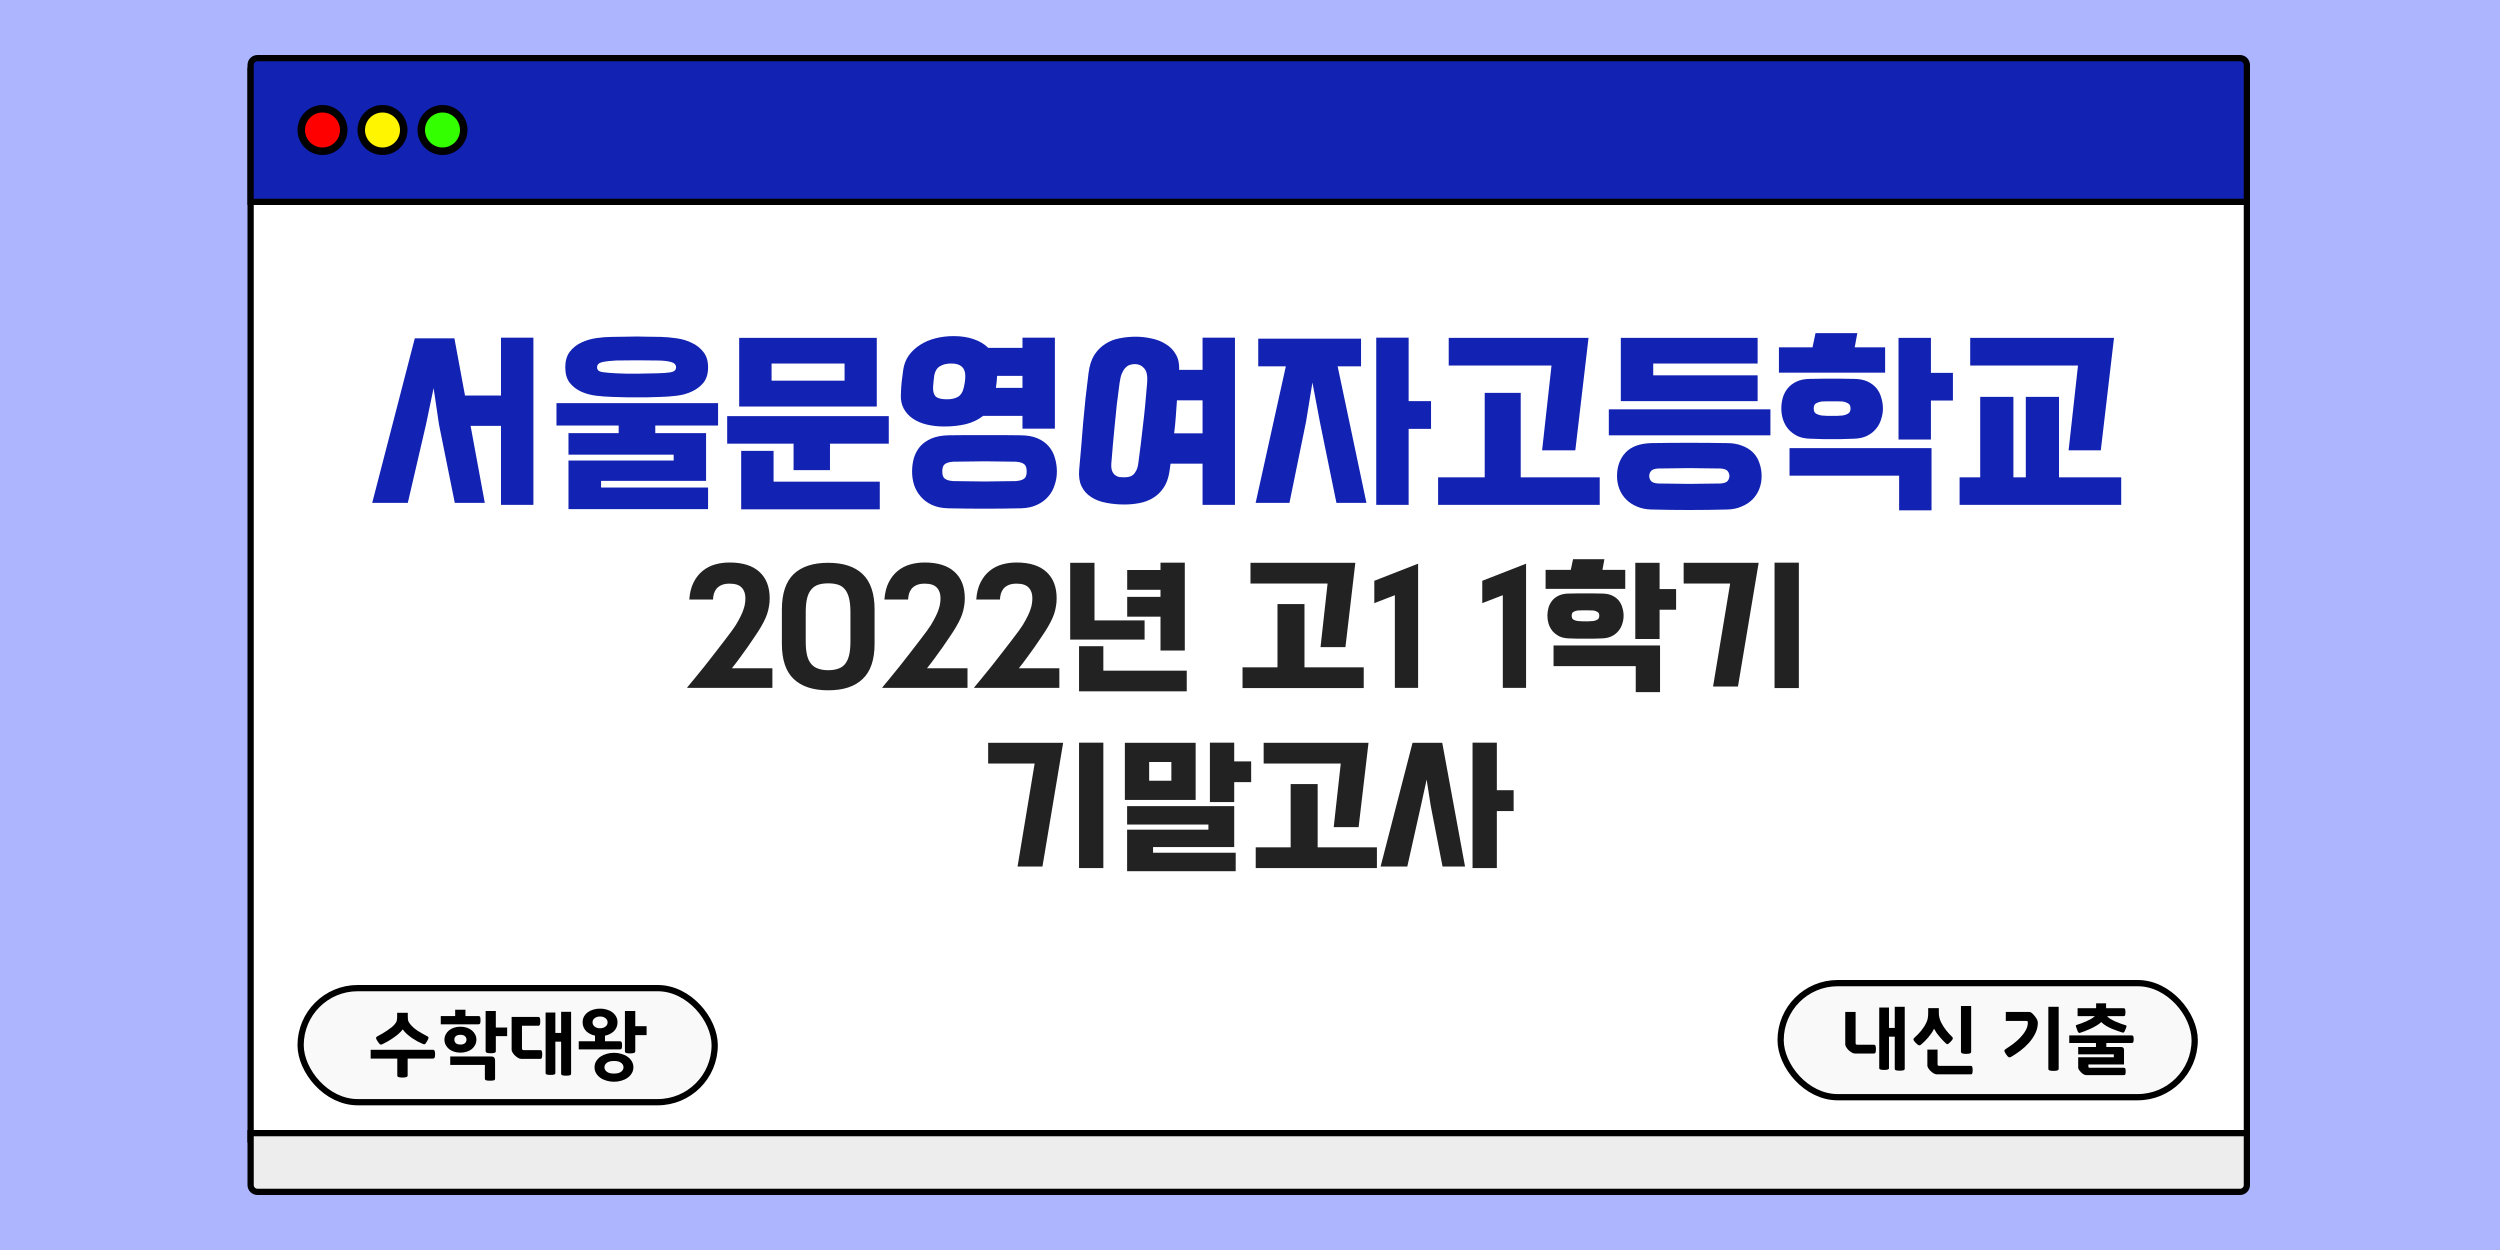 <svg width="1000" height="500" viewBox="0 0 1000 500" fill="none" xmlns="http://www.w3.org/2000/svg">
<rect width="1000" height="500" fill="#ADB5FF"/>
<rect x="100.25" y="28.25" width="798.5" height="427.5" fill="white" stroke="black" stroke-width="2.5"/>
<path d="M100.25 26C100.25 24.481 101.481 23.25 103 23.25H896C897.519 23.25 898.75 24.481 898.75 26V80.75H100.25V26Z" fill="#1222B2" stroke="black" stroke-width="2.5"/>
<rect x="120.25" y="395.25" width="165.625" height="45.625" rx="22.812" fill="#F9F9F9" stroke="black" stroke-width="2.5"/>
<path d="M213.359 201.96H200.399V170.36H188.239L193.919 201.16H181.919L175.599 169.8L173.439 155.24L170.399 169.8L163.119 201.16H148.879L165.919 135.32H181.759L185.999 158.2H200.399V135.08H213.359V201.96ZM269.47 184.2V181.88H227.39V173.24H247.47V170.2H222.59V161.24H287.23V170.2H262.11V173.24H282.43V192.36H240.43V195H283.23V203.64H227.39V184.2H269.47ZM226.11 146.92C226.11 144.413 226.697 142.36 227.87 140.76C229.097 139.16 230.617 137.933 232.43 137.08C234.297 136.173 236.323 135.56 238.51 135.24C240.697 134.92 242.803 134.76 244.83 134.76C247.123 134.707 248.99 134.68 250.43 134.68C251.923 134.627 253.31 134.6 254.59 134.6C255.923 134.6 257.31 134.627 258.75 134.68C260.243 134.68 262.137 134.707 264.43 134.76C266.403 134.813 268.483 135 270.67 135.32C272.91 135.64 274.937 136.253 276.75 137.16C278.617 138.013 280.163 139.24 281.39 140.84C282.617 142.387 283.23 144.413 283.23 146.92C283.23 149.48 282.617 151.533 281.39 153.08C280.163 154.573 278.617 155.747 276.75 156.6C274.937 157.453 272.937 158.013 270.75 158.28C268.563 158.547 266.483 158.707 264.51 158.76C262.377 158.813 260.563 158.867 259.07 158.92C257.63 158.92 256.217 158.92 254.83 158.92C253.497 158.92 252.057 158.92 250.51 158.92C249.017 158.867 247.123 158.813 244.83 158.76C242.75 158.707 240.617 158.547 238.43 158.28C236.243 158.013 234.217 157.453 232.35 156.6C230.537 155.747 229.043 154.573 227.87 153.08C226.697 151.533 226.11 149.48 226.11 146.92ZM238.83 146.92C238.83 147.987 239.523 148.627 240.91 148.84C242.35 149.053 244.217 149.213 246.51 149.32C248.057 149.373 249.497 149.427 250.83 149.48C252.163 149.48 253.47 149.48 254.75 149.48C256.03 149.427 257.31 149.4 258.59 149.4C259.87 149.347 261.283 149.32 262.83 149.32C265.07 149.267 266.883 149.133 268.27 148.92C269.71 148.653 270.43 147.987 270.43 146.92C270.43 145.853 269.71 145.133 268.27 144.76C266.83 144.387 264.99 144.2 262.75 144.2C259.923 144.147 257.283 144.12 254.83 144.12C252.377 144.12 249.603 144.147 246.51 144.2C244.217 144.307 242.35 144.52 240.91 144.84C239.523 145.16 238.83 145.853 238.83 146.92ZM317.431 188.04V177.48H290.871V166.44H355.511V177.48H331.991V188.04H317.431ZM351.911 192.68V203.72H296.471V180.36H309.431V192.68H351.911ZM350.711 162.6H295.671V135.16H350.711V162.6ZM308.631 152.28H337.831V145.4H308.631V152.28ZM360.353 157.88C360.406 155.8 360.513 154.067 360.673 152.68C360.833 151.24 361.046 149.613 361.313 147.8C361.633 145.667 362.379 143.773 363.553 142.12C364.779 140.467 366.273 139.08 368.033 137.96C369.846 136.787 371.899 135.907 374.193 135.32C376.486 134.733 378.913 134.44 381.473 134.44C384.406 134.44 387.046 134.84 389.393 135.64C391.793 136.44 393.766 137.613 395.313 139.16H408.993V135.08H421.953V171.48H408.993V166.36H393.233C391.366 167.853 389.099 168.947 386.433 169.64C383.766 170.28 380.859 170.6 377.713 170.6C375.153 170.6 372.779 170.333 370.593 169.8C368.459 169.267 366.619 168.467 365.073 167.4C363.526 166.333 362.326 165 361.473 163.4C360.619 161.8 360.246 159.96 360.353 157.88ZM379.313 203.32C376.806 203.267 374.619 202.813 372.753 201.96C370.939 201.107 369.446 199.987 368.273 198.6C367.099 197.267 366.219 195.72 365.633 193.96C365.099 192.253 364.833 190.467 364.833 188.6C364.833 186.733 365.073 184.947 365.553 183.24C366.086 181.48 366.913 179.933 368.033 178.6C369.206 177.267 370.726 176.2 372.593 175.4C374.459 174.6 376.753 174.173 379.473 174.12C381.979 174.067 384.406 174.04 386.753 174.04C389.099 174.04 391.419 174.04 393.713 174.04C396.059 174.04 398.406 174.04 400.753 174.04C403.153 174.04 405.606 174.067 408.113 174.12C410.833 174.12 413.126 174.52 414.993 175.32C416.859 176.12 418.353 177.187 419.473 178.52C420.646 179.853 421.473 181.4 421.953 183.16C422.486 184.92 422.753 186.733 422.753 188.6C422.753 190.467 422.459 192.253 421.873 193.96C421.339 195.72 420.486 197.267 419.313 198.6C418.139 199.987 416.619 201.107 414.753 201.96C412.939 202.813 410.779 203.267 408.273 203.32C403.206 203.427 398.379 203.48 393.793 203.48C389.206 203.48 384.379 203.427 379.313 203.32ZM406.273 192.44C407.819 192.333 408.939 192.013 409.633 191.48C410.326 191 410.673 190.04 410.673 188.6C410.673 187.107 410.326 186.12 409.633 185.64C408.939 185.107 407.819 184.787 406.273 184.68C403.979 184.627 401.819 184.6 399.793 184.6C397.766 184.547 395.766 184.52 393.793 184.52C391.819 184.52 389.819 184.547 387.793 184.6C385.766 184.6 383.606 184.627 381.313 184.68C379.766 184.787 378.646 185.107 377.953 185.64C377.259 186.12 376.913 187.107 376.913 188.6C376.913 190.04 377.259 191 377.953 191.48C378.646 192.013 379.766 192.333 381.313 192.44C383.606 192.493 385.766 192.52 387.793 192.52C389.819 192.573 391.819 192.6 393.793 192.6C395.766 192.6 397.766 192.573 399.793 192.52C401.819 192.52 403.979 192.493 406.273 192.44ZM373.713 150.12C373.606 150.813 373.526 151.453 373.473 152.04C373.419 152.627 373.339 153.48 373.233 154.6C373.126 156.36 373.446 157.667 374.193 158.52C374.993 159.32 376.513 159.72 378.753 159.72C380.566 159.72 382.033 159.4 383.153 158.76C384.326 158.067 385.099 156.867 385.473 155.16C385.739 154.04 385.899 153.213 385.953 152.68C386.059 152.093 386.113 151.32 386.113 150.36C386.113 147.053 384.246 145.4 380.513 145.4C378.646 145.4 377.126 145.773 375.953 146.52C374.779 147.213 374.033 148.413 373.713 150.12ZM398.833 150.36C398.779 151.907 398.619 153.507 398.353 155.16H408.993V150.36H398.833ZM493.984 201.96H481.024V185.48H468.224L467.744 188.84C467.317 191.453 466.517 193.587 465.344 195.24C464.17 196.947 462.757 198.28 461.104 199.24C459.504 200.2 457.717 200.867 455.744 201.24C453.77 201.613 451.77 201.8 449.744 201.8C447.077 201.8 444.597 201.56 442.304 201.08C440.01 200.653 438.037 199.88 436.384 198.76C434.73 197.693 433.477 196.28 432.624 194.52C431.77 192.76 431.45 190.573 431.664 187.96C432.25 181.613 432.784 175.32 433.264 169.08C433.797 162.787 434.517 156.147 435.424 149.16C435.797 146.227 436.57 143.827 437.744 141.96C438.97 140.093 440.437 138.627 442.144 137.56C443.85 136.44 445.744 135.693 447.824 135.32C449.957 134.893 452.117 134.68 454.304 134.68C456.384 134.68 458.49 134.92 460.624 135.4C462.757 135.827 464.65 136.573 466.304 137.64C468.01 138.653 469.344 140.013 470.304 141.72C471.317 143.373 471.77 145.453 471.664 147.96H481.024V135.08H493.984V201.96ZM455.344 185.16C455.664 182.653 455.984 180.173 456.304 177.72C456.624 175.267 456.917 172.76 457.184 170.2C457.504 167.64 457.797 164.947 458.064 162.12C458.33 159.293 458.597 156.28 458.864 153.08C459.077 150.307 458.677 148.387 457.664 147.32C456.704 146.2 455.477 145.64 453.984 145.64C453.237 145.64 452.544 145.747 451.904 145.96C451.264 146.173 450.677 146.573 450.144 147.16C449.61 147.693 449.13 148.467 448.704 149.48C448.33 150.44 448.037 151.693 447.824 153.24C447.397 156.333 447.024 159.24 446.704 161.96C446.437 164.68 446.17 167.347 445.904 169.96C445.637 172.52 445.397 175.053 445.184 177.56C444.97 180.067 444.757 182.627 444.544 185.24C444.437 186.573 444.544 187.64 444.864 188.44C445.184 189.187 445.61 189.747 446.144 190.12C446.677 190.493 447.237 190.733 447.824 190.84C448.464 190.893 449.077 190.92 449.664 190.92C450.25 190.92 450.837 190.867 451.424 190.76C452.064 190.653 452.624 190.413 453.104 190.04C453.637 189.613 454.09 189.027 454.464 188.28C454.89 187.533 455.184 186.493 455.344 185.16ZM470.784 160.12C470.624 162.413 470.464 164.653 470.304 166.84C470.144 169.027 469.93 171.187 469.664 173.32H481.024V160.12H470.784ZM535.055 146.52L546.575 201.16H534.575L527.935 168.68L524.975 153L522.415 168.68L515.775 201.16H502.255L514.335 146.52H503.295V135.48H544.415V146.52H535.055ZM572.415 171.56H563.455V201.96H550.495V135.08H563.455V160.44H572.415V171.56ZM579.486 135.16H635.406L630.126 180.12H616.846L620.606 146.2H579.486V135.16ZM639.886 201.96H575.246V190.92H593.886V157.16H608.286V190.92H639.886V201.96ZM708.168 163.72V174.12H643.528V163.72H708.168ZM660.488 203.8C658.354 203.747 656.434 203.347 654.728 202.6C653.074 201.907 651.661 200.973 650.488 199.8C649.314 198.627 648.408 197.24 647.768 195.64C647.128 194.04 646.808 192.307 646.808 190.44C646.808 186.653 647.928 183.533 650.168 181.08C652.461 178.627 655.954 177.347 660.648 177.24C670.674 177.08 680.728 177.08 690.808 177.24C693.101 177.24 695.101 177.587 696.808 178.28C698.568 178.92 700.034 179.827 701.208 181C702.381 182.173 703.234 183.587 703.768 185.24C704.354 186.84 704.648 188.573 704.648 190.44C704.648 192.307 704.328 194.04 703.688 195.64C703.048 197.24 702.141 198.627 700.968 199.8C699.794 200.973 698.354 201.907 696.648 202.6C694.994 203.347 693.101 203.747 690.968 203.8C680.781 204.067 670.621 204.067 660.488 203.8ZM688.168 193.4C689.714 193.293 690.701 192.92 691.128 192.28C691.554 191.693 691.768 191.08 691.768 190.44C691.768 189.747 691.554 189.107 691.128 188.52C690.701 187.88 689.714 187.507 688.168 187.4C685.874 187.347 683.714 187.32 681.688 187.32C679.661 187.267 677.661 187.24 675.688 187.24C673.768 187.24 671.794 187.267 669.768 187.32C667.741 187.32 665.581 187.347 663.288 187.4C661.741 187.507 660.754 187.88 660.328 188.52C659.901 189.107 659.688 189.747 659.688 190.44C659.688 191.08 659.901 191.693 660.328 192.28C660.754 192.92 661.741 193.293 663.288 193.4C665.581 193.453 667.741 193.48 669.768 193.48C671.794 193.533 673.768 193.56 675.688 193.56C677.661 193.56 679.661 193.533 681.688 193.48C683.714 193.48 685.874 193.453 688.168 193.4ZM703.048 150.12V160.44H648.328V135.16H703.048V145.4H661.288V150.12H703.048ZM724.049 175.48C722.022 175.427 720.289 175.053 718.849 174.36C717.409 173.613 716.209 172.68 715.249 171.56C714.342 170.44 713.649 169.16 713.169 167.72C712.742 166.28 712.529 164.84 712.529 163.4C712.529 161.96 712.715 160.547 713.089 159.16C713.515 157.72 714.182 156.44 715.089 155.32C715.995 154.2 717.195 153.293 718.689 152.6C720.182 151.907 722.022 151.56 724.209 151.56C726.182 151.507 727.809 151.48 729.089 151.48C730.422 151.48 731.675 151.48 732.849 151.48C734.022 151.48 735.249 151.48 736.529 151.48C737.809 151.48 739.462 151.507 741.489 151.56C743.675 151.56 745.515 151.907 747.009 152.6C748.502 153.293 749.702 154.2 750.609 155.32C751.515 156.44 752.155 157.72 752.529 159.16C752.955 160.547 753.169 161.96 753.169 163.4C753.169 164.84 752.929 166.28 752.449 167.72C752.022 169.16 751.329 170.44 750.369 171.56C749.462 172.68 748.262 173.613 746.769 174.36C745.329 175.053 743.622 175.427 741.649 175.48C739.622 175.533 737.942 175.587 736.609 175.64C735.275 175.64 734.022 175.64 732.849 175.64C731.675 175.64 730.422 175.64 729.089 175.64C727.755 175.587 726.075 175.533 724.049 175.48ZM759.649 190.28H715.809V179.24H772.609V204.12H759.649V190.28ZM781.169 160.2H772.369V175.8H759.409V135.16H772.369V149.16H781.169V160.2ZM754.049 149.08H711.569V138.92H725.009L726.209 133.24H742.929L741.889 138.92H754.049V149.08ZM737.089 166.2C737.835 166.093 738.529 165.853 739.169 165.48C739.862 165.107 740.209 164.413 740.209 163.4C740.209 162.333 739.862 161.64 739.169 161.32C738.529 160.947 737.835 160.707 737.089 160.6C736.022 160.547 735.169 160.52 734.529 160.52C733.942 160.52 733.382 160.52 732.849 160.52C732.315 160.52 731.729 160.52 731.089 160.52C730.502 160.52 729.675 160.547 728.609 160.6C727.862 160.707 727.142 160.947 726.449 161.32C725.809 161.64 725.489 162.333 725.489 163.4C725.489 164.413 725.809 165.107 726.449 165.48C727.142 165.853 727.862 166.093 728.609 166.2C729.675 166.253 730.502 166.307 731.089 166.36C731.729 166.36 732.315 166.36 732.849 166.36C733.382 166.36 733.942 166.36 734.529 166.36C735.169 166.307 736.022 166.253 737.089 166.2ZM848.48 201.96H783.84V190.92H792.08V158.76H805.36V190.92H810.32V158.76H823.6V190.92H848.48V201.96ZM788.08 135.16H845.6L840.32 180.12H827.44L831.2 146.2H788.08V135.16Z" fill="#1222B2"/>
<path d="M274.874 274.98C275.714 273.98 276.754 272.72 277.994 271.2C279.234 269.72 280.534 268.12 281.894 266.4C283.254 264.68 284.614 262.94 285.974 261.18C287.374 259.38 288.654 257.72 289.814 256.2C290.974 254.68 291.954 253.38 292.754 252.3C293.554 251.18 294.074 250.42 294.314 250.02C295.154 248.62 295.814 247.42 296.294 246.42C296.814 245.38 297.194 244.46 297.434 243.66C297.714 242.86 297.894 242.14 297.974 241.5C298.094 240.82 298.154 240.12 298.154 239.4C298.194 237.6 297.714 236.16 296.714 235.08C295.754 234 294.134 233.46 291.854 233.46C290.574 233.46 289.514 233.64 288.674 234C287.834 234.36 287.154 234.84 286.634 235.44C286.154 236.04 285.794 236.72 285.554 237.48C285.354 238.24 285.234 239.02 285.194 239.82H275.714C275.914 237.1 276.494 234.8 277.454 232.92C278.414 231.04 279.614 229.52 281.054 228.36C282.534 227.16 284.194 226.3 286.034 225.78C287.874 225.26 289.794 225 291.794 225C297.074 225 301.074 226.26 303.794 228.78C306.514 231.26 307.874 234.78 307.874 239.34C307.874 240.5 307.774 241.6 307.574 242.64C307.414 243.68 307.154 244.72 306.794 245.76C306.434 246.8 305.954 247.88 305.354 249C304.794 250.08 304.094 251.28 303.254 252.6C302.894 253.12 302.334 253.96 301.574 255.12C300.854 256.24 299.994 257.5 298.994 258.9C298.034 260.26 296.994 261.7 295.874 263.22C294.794 264.7 293.754 266.06 292.754 267.3H308.954V275.16H274.934L274.874 274.98ZM312.752 243.84C312.752 237.44 314.312 232.72 317.432 229.68C320.592 226.64 325.212 225.12 331.292 225.12C337.332 225.12 341.932 226.64 345.092 229.68C348.252 232.72 349.832 237.44 349.832 243.84V257.52C349.832 263.88 348.252 268.56 345.092 271.56C341.972 274.6 337.372 276.12 331.292 276.12C325.212 276.12 320.592 274.6 317.432 271.56C314.312 268.56 312.752 263.88 312.752 257.52V243.84ZM322.292 256.62C322.292 258.82 322.472 260.66 322.832 262.14C323.192 263.58 323.752 264.74 324.512 265.62C325.272 266.5 326.212 267.12 327.332 267.48C328.452 267.88 329.772 268.08 331.292 268.08C332.812 268.08 334.132 267.88 335.252 267.48C336.372 267.12 337.292 266.5 338.012 265.62C338.732 264.74 339.272 263.58 339.632 262.14C339.992 260.66 340.172 258.82 340.172 256.62V244.86C340.172 242.66 339.992 240.82 339.632 239.34C339.272 237.86 338.732 236.68 338.012 235.8C337.292 234.88 336.372 234.24 335.252 233.88C334.132 233.52 332.812 233.34 331.292 233.34C329.772 233.34 328.452 233.52 327.332 233.88C326.212 234.24 325.272 234.88 324.512 235.8C323.752 236.68 323.192 237.86 322.832 239.34C322.472 240.82 322.292 242.66 322.292 244.86V256.62ZM352.921 274.98C353.761 273.98 354.801 272.72 356.041 271.2C357.281 269.72 358.581 268.12 359.941 266.4C361.301 264.68 362.661 262.94 364.021 261.18C365.421 259.38 366.701 257.72 367.861 256.2C369.021 254.68 370.001 253.38 370.801 252.3C371.601 251.18 372.121 250.42 372.361 250.02C373.201 248.62 373.861 247.42 374.341 246.42C374.861 245.38 375.241 244.46 375.481 243.66C375.761 242.86 375.941 242.14 376.021 241.5C376.141 240.82 376.201 240.12 376.201 239.4C376.241 237.6 375.761 236.16 374.761 235.08C373.801 234 372.181 233.46 369.901 233.46C368.621 233.46 367.561 233.64 366.721 234C365.881 234.36 365.201 234.84 364.681 235.44C364.201 236.04 363.841 236.72 363.601 237.48C363.401 238.24 363.281 239.02 363.241 239.82H353.761C353.961 237.1 354.541 234.8 355.501 232.92C356.461 231.04 357.661 229.52 359.101 228.36C360.581 227.16 362.241 226.3 364.081 225.78C365.921 225.26 367.841 225 369.841 225C375.121 225 379.121 226.26 381.841 228.78C384.561 231.26 385.921 234.78 385.921 239.34C385.921 240.5 385.821 241.6 385.621 242.64C385.461 243.68 385.201 244.72 384.841 245.76C384.481 246.8 384.001 247.88 383.401 249C382.841 250.08 382.141 251.28 381.301 252.6C380.941 253.12 380.381 253.96 379.621 255.12C378.901 256.24 378.041 257.5 377.041 258.9C376.081 260.26 375.041 261.7 373.921 263.22C372.841 264.7 371.801 266.06 370.801 267.3H387.001V275.16H352.981L352.921 274.98ZM389.659 274.98C390.499 273.98 391.539 272.72 392.779 271.2C394.019 269.72 395.319 268.12 396.679 266.4C398.039 264.68 399.399 262.94 400.759 261.18C402.159 259.38 403.439 257.72 404.599 256.2C405.759 254.68 406.739 253.38 407.539 252.3C408.339 251.18 408.859 250.42 409.099 250.02C409.939 248.62 410.599 247.42 411.079 246.42C411.599 245.38 411.979 244.46 412.219 243.66C412.499 242.86 412.679 242.14 412.759 241.5C412.879 240.82 412.939 240.12 412.939 239.4C412.979 237.6 412.499 236.16 411.499 235.08C410.539 234 408.919 233.46 406.639 233.46C405.359 233.46 404.299 233.64 403.459 234C402.619 234.36 401.939 234.84 401.419 235.44C400.939 236.04 400.579 236.72 400.339 237.48C400.139 238.24 400.019 239.02 399.979 239.82H390.499C390.699 237.1 391.279 234.8 392.239 232.92C393.199 231.04 394.399 229.52 395.839 228.36C397.319 227.16 398.979 226.3 400.819 225.78C402.659 225.26 404.579 225 406.579 225C411.859 225 415.859 226.26 418.579 228.78C421.299 231.26 422.659 234.78 422.659 239.34C422.659 240.5 422.559 241.6 422.359 242.64C422.199 243.68 421.939 244.72 421.579 245.76C421.219 246.8 420.739 247.88 420.139 249C419.579 250.08 418.879 251.28 418.039 252.6C417.679 253.12 417.119 253.96 416.359 255.12C415.639 256.24 414.779 257.5 413.779 258.9C412.819 260.26 411.779 261.7 410.659 263.22C409.579 264.7 408.539 266.06 407.539 267.3H423.739V275.16H389.719L389.659 274.98ZM450.878 228H464.198V225.06H473.918V260.22H464.198V246.66H450.878V238.74H464.198V235.92H450.878V228ZM457.838 255.84H428.078V225.12H437.798V248.16H457.838V255.84ZM441.338 268.26H474.698V276.54H431.618V258.48H441.338V268.26ZM500.193 225.12H542.133L538.173 258.84H528.213L531.033 233.4H500.193V225.12ZM545.493 275.22H497.013V266.94H510.993V241.62H521.793V266.94H545.493V275.22ZM557.944 275.16V238.08L549.724 241.26V232.32L567.244 225.48V275.16H557.944ZM601.127 275.16V238.08L592.907 241.26V232.32L610.427 225.48V275.16H601.127ZM627.599 255.36C626.079 255.32 624.779 255.04 623.699 254.52C622.619 253.96 621.719 253.26 620.999 252.42C620.319 251.58 619.799 250.62 619.439 249.54C619.119 248.46 618.959 247.38 618.959 246.3C618.959 245.22 619.099 244.16 619.379 243.12C619.699 242.04 620.199 241.08 620.879 240.24C621.559 239.4 622.459 238.72 623.579 238.2C624.699 237.68 626.079 237.42 627.719 237.42C629.199 237.38 630.419 237.36 631.379 237.36C632.379 237.36 633.319 237.36 634.199 237.36C635.079 237.36 635.999 237.36 636.959 237.36C637.919 237.36 639.159 237.38 640.679 237.42C642.319 237.42 643.699 237.68 644.819 238.2C645.939 238.72 646.839 239.4 647.519 240.24C648.199 241.08 648.679 242.04 648.959 243.12C649.279 244.16 649.439 245.22 649.439 246.3C649.439 247.38 649.259 248.46 648.899 249.54C648.579 250.62 648.059 251.58 647.339 252.42C646.659 253.26 645.759 253.96 644.639 254.52C643.559 255.04 642.279 255.32 640.799 255.36C639.279 255.4 638.019 255.44 637.019 255.48C636.019 255.48 635.079 255.48 634.199 255.48C633.319 255.48 632.379 255.48 631.379 255.48C630.379 255.44 629.119 255.4 627.599 255.36ZM654.299 266.46H621.419V258.18H664.019V276.84H654.299V266.46ZM670.439 243.9H663.839V255.6H654.119V225.12H663.839V235.62H670.439V243.9ZM650.099 235.56H618.239V227.94H628.319L629.219 223.68H641.759L640.979 227.94H650.099V235.56ZM637.379 248.4C637.939 248.32 638.459 248.14 638.939 247.86C639.459 247.58 639.719 247.06 639.719 246.3C639.719 245.5 639.459 244.98 638.939 244.74C638.459 244.46 637.939 244.28 637.379 244.2C636.579 244.16 635.939 244.14 635.459 244.14C635.019 244.14 634.599 244.14 634.199 244.14C633.799 244.14 633.359 244.14 632.879 244.14C632.439 244.14 631.819 244.16 631.019 244.2C630.459 244.28 629.919 244.46 629.399 244.74C628.919 244.98 628.679 245.5 628.679 246.3C628.679 247.06 628.919 247.58 629.399 247.86C629.919 248.14 630.459 248.32 631.019 248.4C631.819 248.44 632.439 248.48 632.879 248.52C633.359 248.52 633.799 248.52 634.199 248.52C634.599 248.52 635.019 248.52 635.459 248.52C635.939 248.48 636.579 248.44 637.379 248.4ZM673.463 225.12H703.463L695.183 274.62H685.223L692.063 233.4H673.463V225.12ZM719.543 275.22H709.823V225.06H719.543V275.22ZM395.259 297.12H425.259L416.979 346.62H407.019L413.859 305.4H395.259V297.12ZM441.339 347.22H431.619V297.06H441.339V347.22ZM494.283 341.1V348.48H450.843V331.86H483.363V329.82H450.843V322.44H493.683V338.82H461.223V341.1H494.283ZM478.263 297.12V319.98H449.943V297.12H478.263ZM500.463 312.84H493.683V320.82H483.963V297.06H493.683V304.56H500.463V312.84ZM468.543 312.3V304.8H459.663V312.3H468.543ZM505.466 297.12H547.406L543.446 330.84H533.486L536.306 305.4H505.466V297.12ZM550.766 347.22H502.286V338.94H516.266V313.62H527.066V338.94H550.766V347.22ZM586.017 346.62H577.017L572.277 322.26L570.657 311.82L568.377 322.26L562.917 346.62H552.237L565.017 297.12H576.897L586.017 346.62ZM605.457 324.42H598.737V347.22H589.017V297.06H598.737V316.08H605.457V324.42Z" fill="#222222"/>
<path d="M173.109 419.92C173.509 419.92 173.759 420.07 173.859 420.37C173.979 420.67 174.039 421.11 174.039 421.69C174.039 422.27 173.979 422.71 173.859 423.01C173.759 423.29 173.509 423.43 173.109 423.43H163.059V430.15C163.059 430.49 162.879 430.72 162.519 430.84C162.159 430.96 161.639 431.02 160.959 431.02C160.319 431.02 159.819 430.96 159.459 430.84C159.099 430.74 158.919 430.52 158.919 430.18V423.43H148.269V419.92H173.109ZM169.209 417.61C168.509 417.31 167.769 416.96 166.989 416.56C166.229 416.14 165.479 415.68 164.739 415.18C164.019 414.66 163.339 414.12 162.699 413.56C162.059 412.98 161.529 412.38 161.109 411.76C160.629 412.38 160.029 413 159.309 413.62C158.609 414.22 157.869 414.78 157.089 415.3C156.329 415.82 155.569 416.29 154.809 416.71C154.069 417.13 153.419 417.47 152.859 417.73C152.519 417.89 152.229 417.88 151.989 417.7C151.749 417.52 151.459 417.17 151.119 416.65C150.719 416.07 150.489 415.63 150.429 415.33C150.389 415.01 150.539 414.76 150.879 414.58C151.559 414.2 152.239 413.82 152.919 413.44C153.599 413.04 154.249 412.63 154.869 412.21C155.509 411.79 156.099 411.36 156.639 410.92C157.179 410.48 157.639 410.02 158.019 409.54C158.439 409.02 158.679 408.54 158.739 408.1C158.819 407.66 158.859 407.19 158.859 406.69V405.13H163.119V406.6C163.119 406.98 163.139 407.41 163.179 407.89C163.239 408.37 163.469 408.87 163.869 409.39C164.689 410.47 165.719 411.42 166.959 412.24C168.199 413.04 169.529 413.8 170.949 414.52C171.309 414.7 171.459 414.93 171.399 415.21C171.359 415.47 171.169 415.89 170.829 416.47C170.529 416.99 170.279 417.35 170.079 417.55C169.899 417.75 169.609 417.77 169.209 417.61ZM177.779 415.87C177.779 415.13 177.939 414.45 178.259 413.83C178.579 413.19 179.019 412.64 179.579 412.18C180.139 411.7 180.809 411.33 181.589 411.07C182.369 410.81 183.229 410.68 184.169 410.68C185.089 410.68 185.939 410.81 186.719 411.07C187.519 411.33 188.199 411.7 188.759 412.18C189.319 412.64 189.759 413.19 190.079 413.83C190.399 414.45 190.559 415.13 190.559 415.87C190.559 416.61 190.399 417.3 190.079 417.94C189.759 418.56 189.319 419.11 188.759 419.59C188.199 420.05 187.519 420.41 186.719 420.67C185.939 420.93 185.089 421.06 184.169 421.06C183.229 421.06 182.369 420.93 181.589 420.67C180.809 420.41 180.139 420.05 179.579 419.59C179.019 419.11 178.579 418.56 178.259 417.94C177.939 417.3 177.779 416.61 177.779 415.87ZM194.249 404.41H198.329V411.01H202.859V414.46H198.329V420.4C198.329 420.8 198.129 421.05 197.729 421.15C197.329 421.25 196.849 421.3 196.289 421.3C195.649 421.3 195.149 421.24 194.789 421.12C194.429 420.98 194.249 420.74 194.249 420.4V404.41ZM193.949 425.98H180.089V422.59H196.469C196.989 422.59 197.379 422.72 197.639 422.98C197.899 423.22 198.029 423.66 198.029 424.3V431.44C198.029 431.84 197.829 432.08 197.429 432.16C197.029 432.24 196.549 432.28 195.989 432.28C195.349 432.28 194.849 432.23 194.489 432.13C194.129 432.03 193.949 431.8 193.949 431.44V425.98ZM191.399 406.42C191.739 406.42 191.959 406.55 192.059 406.81C192.159 407.07 192.209 407.48 192.209 408.04C192.209 408.62 192.159 409.05 192.059 409.33C191.959 409.59 191.739 409.72 191.399 409.72H176.309V406.42H182.069V403.9H186.179V406.42H191.399ZM186.599 415.84C186.599 415.28 186.389 414.82 185.969 414.46C185.569 414.1 184.969 413.92 184.169 413.92C183.369 413.92 182.759 414.1 182.339 414.46C181.939 414.82 181.739 415.28 181.739 415.84C181.739 416.42 181.939 416.9 182.339 417.28C182.759 417.64 183.369 417.82 184.169 417.82C184.969 417.82 185.569 417.64 185.969 417.28C186.389 416.9 186.599 416.42 186.599 415.84ZM228.44 429.46C228.44 429.8 228.26 430.02 227.9 430.12C227.56 430.22 227.07 430.27 226.43 430.27C225.81 430.27 225.32 430.22 224.96 430.12C224.62 430.02 224.45 429.8 224.45 429.46V416.68H222.14V429.19C222.14 429.51 221.97 429.72 221.63 429.82C221.31 429.92 220.83 429.97 220.19 429.97C219.57 429.97 219.09 429.92 218.75 429.82C218.41 429.72 218.24 429.51 218.24 429.19V405.01H222.14V413.17H224.45V404.71H228.44V429.46ZM208.79 410.29V419.35C208.79 419.81 209.01 420.04 209.45 420.04H216.08C216.42 420.04 216.64 420.19 216.74 420.49C216.84 420.79 216.89 421.22 216.89 421.78C216.89 422.36 216.84 422.8 216.74 423.1C216.64 423.4 216.42 423.55 216.08 423.55H208.46C208.06 423.55 207.62 423.4 207.14 423.1C206.66 422.8 206.25 422.48 205.91 422.14C205.59 421.8 205.3 421.43 205.04 421.03C204.78 420.61 204.65 420.25 204.65 419.95V406.78H215.3C215.64 406.78 215.86 406.93 215.96 407.23C216.06 407.53 216.11 407.96 216.11 408.52C216.11 409.1 216.06 409.54 215.96 409.84C215.86 410.14 215.64 410.29 215.3 410.29H208.79ZM231.491 419.77V416.5H238.001V414.25C237.321 414.11 236.681 413.89 236.081 413.59C235.481 413.29 234.951 412.92 234.491 412.48C234.051 412.02 233.701 411.5 233.441 410.92C233.181 410.32 233.051 409.66 233.051 408.94C233.051 408.04 233.241 407.25 233.621 406.57C234.021 405.89 234.541 405.32 235.181 404.86C235.841 404.38 236.591 404.03 237.431 403.81C238.271 403.57 239.141 403.45 240.041 403.45C240.941 403.45 241.801 403.57 242.621 403.81C243.461 404.03 244.201 404.38 244.841 404.86C245.501 405.32 246.021 405.89 246.401 406.57C246.801 407.25 247.001 408.04 247.001 408.94C247.001 409.68 246.871 410.35 246.611 410.95C246.351 411.53 245.991 412.05 245.531 412.51C245.071 412.95 244.531 413.32 243.911 413.62C243.311 413.92 242.671 414.14 241.991 414.28V416.5H247.901C248.301 416.5 248.551 416.63 248.651 416.89C248.771 417.15 248.831 417.57 248.831 418.15C248.831 418.73 248.771 419.15 248.651 419.41C248.551 419.65 248.301 419.77 247.901 419.77H231.491ZM253.361 426.91C253.361 427.81 253.141 428.61 252.701 429.31C252.281 430.03 251.711 430.64 250.991 431.14C250.291 431.64 249.471 432.02 248.531 432.28C247.591 432.56 246.611 432.7 245.591 432.7C244.571 432.7 243.591 432.56 242.651 432.28C241.711 432.02 240.881 431.64 240.161 431.14C239.461 430.64 238.891 430.03 238.451 429.31C238.031 428.61 237.821 427.81 237.821 426.91C237.821 426.01 238.031 425.21 238.451 424.51C238.891 423.79 239.461 423.18 240.161 422.68C240.881 422.18 241.711 421.8 242.651 421.54C243.591 421.26 244.571 421.12 245.591 421.12C246.611 421.12 247.591 421.26 248.531 421.54C249.471 421.8 250.291 422.18 250.991 422.68C251.711 423.18 252.281 423.79 252.701 424.51C253.141 425.21 253.361 426.01 253.361 426.91ZM249.971 404.41H254.111V410.47H258.641V414.04H254.111V420.49C254.111 420.83 253.931 421.06 253.571 421.18C253.211 421.3 252.691 421.36 252.011 421.36C251.371 421.36 250.871 421.31 250.511 421.21C250.151 421.09 249.971 420.86 249.971 420.52V404.41ZM249.401 426.91C249.401 426.21 249.091 425.62 248.471 425.14C247.851 424.64 246.891 424.39 245.591 424.39C244.291 424.39 243.331 424.64 242.711 425.14C242.091 425.62 241.781 426.21 241.781 426.91C241.781 427.61 242.091 428.2 242.711 428.68C243.331 429.18 244.291 429.43 245.591 429.43C246.891 429.43 247.851 429.18 248.471 428.68C249.091 428.2 249.401 427.61 249.401 426.91ZM240.011 411.31C240.871 411.31 241.591 411.09 242.171 410.65C242.751 410.21 243.041 409.64 243.041 408.94C243.041 408.24 242.751 407.68 242.171 407.26C241.611 406.82 240.911 406.6 240.071 406.6C239.191 406.6 238.461 406.82 237.881 407.26C237.301 407.68 237.011 408.24 237.011 408.94C237.011 409.64 237.301 410.21 237.881 410.65C238.461 411.09 239.171 411.31 240.011 411.31Z" fill="black"/>
<circle cx="129" cy="52" r="8.5" fill="#FF0000" stroke="black" stroke-width="3"/>
<circle cx="153" cy="52" r="8.5" fill="#FFF500" stroke="black" stroke-width="3"/>
<circle cx="177" cy="52" r="8.5" fill="#33FF00" stroke="black" stroke-width="3"/>
<path d="M100.25 453.25H898.75V474C898.75 475.519 897.519 476.75 896 476.75H103C101.481 476.75 100.25 475.519 100.25 474V453.25Z" fill="#EDEDED" stroke="black" stroke-width="2.5"/>
<rect x="712.25" y="393.25" width="165.625" height="45.625" rx="22.812" fill="#F9F9F9" stroke="black" stroke-width="2.5"/>
<path d="M761.892 427.46C761.892 427.8 761.712 428.02 761.352 428.12C761.012 428.22 760.522 428.27 759.882 428.27C759.262 428.27 758.772 428.22 758.412 428.12C758.072 428.02 757.902 427.8 757.902 427.46V414.68H755.592V427.19C755.592 427.51 755.422 427.72 755.082 427.82C754.762 427.92 754.282 427.97 753.642 427.97C753.022 427.97 752.542 427.92 752.202 427.82C751.862 427.72 751.692 427.51 751.692 427.19V403.01H755.592V411.17H757.902V402.71H761.892V427.46ZM749.562 417.89C749.902 417.89 750.122 418.05 750.222 418.37C750.322 418.67 750.372 419.1 750.372 419.66C750.372 420.24 750.322 420.68 750.222 420.98C750.122 421.26 749.902 421.4 749.562 421.4H741.912C741.512 421.4 741.072 421.25 740.592 420.95C740.112 420.65 739.702 420.33 739.362 419.99C739.042 419.65 738.752 419.28 738.492 418.88C738.232 418.46 738.102 418.1 738.102 417.8V404.78H742.242V417.2C742.242 417.66 742.462 417.89 742.902 417.89H749.562ZM788.283 426.35C788.623 426.35 788.833 426.5 788.913 426.8C789.013 427.12 789.063 427.54 789.063 428.06C789.063 428.62 789.013 429.04 788.913 429.32C788.833 429.6 788.623 429.74 788.283 429.74H774.693C774.293 429.74 773.853 429.59 773.373 429.29C772.913 429.01 772.523 428.7 772.203 428.36C771.863 428.04 771.563 427.67 771.303 427.25C771.063 426.85 770.943 426.51 770.943 426.23V419.84H775.023V425.69C775.023 426.13 775.253 426.35 775.713 426.35H788.283ZM788.463 420.65C788.463 421.05 788.263 421.3 787.863 421.4C787.463 421.5 786.983 421.55 786.423 421.55C785.783 421.55 785.283 421.49 784.923 421.37C784.563 421.23 784.383 420.99 784.383 420.65V402.41H788.463V420.65ZM778.383 417.38C777.983 417.02 777.573 416.62 777.153 416.18C776.733 415.74 776.313 415.27 775.893 414.77C775.473 414.27 775.063 413.75 774.663 413.21C774.283 412.65 773.933 412.08 773.613 411.5C773.293 412.16 772.923 412.79 772.503 413.39C772.083 413.99 771.643 414.56 771.183 415.1C770.723 415.64 770.253 416.14 769.773 416.6C769.293 417.06 768.833 417.48 768.393 417.86C768.093 418.12 767.773 418.19 767.433 418.07C767.113 417.93 766.733 417.62 766.293 417.14C765.893 416.74 765.613 416.38 765.453 416.06C765.313 415.74 765.383 415.45 765.663 415.19C766.683 414.29 767.623 413.32 768.483 412.28C769.343 411.22 770.033 410.13 770.553 409.01C770.833 408.43 771.023 407.83 771.123 407.21C771.223 406.57 771.273 405.91 771.273 405.23V403.25H775.533V405.23C775.533 406.55 775.873 407.86 776.553 409.16C777.113 410.24 777.783 411.27 778.563 412.25C779.343 413.21 780.103 414.04 780.843 414.74C781.123 415.02 781.203 415.3 781.083 415.58C780.983 415.84 780.713 416.2 780.273 416.66C779.793 417.18 779.423 417.5 779.163 417.62C778.923 417.74 778.663 417.66 778.383 417.38ZM823.474 427.49C823.474 427.83 823.294 428.06 822.934 428.18C822.574 428.3 822.054 428.36 821.374 428.36C820.734 428.36 820.234 428.3 819.874 428.18C819.514 428.08 819.334 427.86 819.334 427.52V402.71H823.474V427.49ZM811.144 408.98C811.144 408.58 810.974 408.38 810.634 408.38H802.324V404.78H811.564C812.024 404.78 812.444 404.95 812.824 405.29C813.204 405.63 813.604 406.07 814.024 406.61C814.424 407.11 814.704 407.57 814.864 407.99C815.044 408.39 815.134 408.74 815.134 409.04C815.134 410.56 814.794 412 814.114 413.36C813.454 414.72 812.594 415.99 811.534 417.17C810.494 418.33 809.334 419.39 808.054 420.35C806.794 421.29 805.554 422.11 804.334 422.81C804.054 422.97 803.774 422.99 803.494 422.87C803.214 422.75 802.884 422.4 802.504 421.82C802.124 421.26 801.884 420.83 801.784 420.53C801.684 420.21 801.804 419.94 802.144 419.72C803.004 419.18 803.954 418.53 804.994 417.77C806.054 416.99 807.034 416.14 807.934 415.22C808.854 414.28 809.614 413.29 810.214 412.25C810.834 411.19 811.144 410.1 811.144 408.98ZM852.637 414.17C852.977 414.17 853.197 414.28 853.297 414.5C853.417 414.72 853.477 415.12 853.477 415.7C853.477 416.28 853.417 416.68 853.297 416.9C853.197 417.1 852.977 417.2 852.637 417.2H842.527V418.79H848.347C848.807 418.79 849.127 418.89 849.307 419.09C849.507 419.27 849.607 419.58 849.607 420.02V425.78H835.357V426.65C835.357 426.95 835.497 427.1 835.777 427.1H849.547C849.867 427.1 850.067 427.23 850.147 427.49C850.227 427.75 850.267 428.11 850.267 428.57C850.267 429.09 850.227 429.46 850.147 429.68C850.067 429.92 849.867 430.04 849.547 430.04H834.457C834.117 430.04 833.767 429.93 833.407 429.71C833.067 429.51 832.757 429.27 832.477 428.99C832.137 428.65 831.847 428.31 831.607 427.97C831.387 427.65 831.277 427.35 831.277 427.07V422.9H845.527V421.73H831.277V418.79H838.387V417.2H827.707V414.17H852.637ZM831.037 406.46V403.28H838.447V401.33H842.437V403.28H849.367C849.707 403.28 849.927 403.4 850.027 403.64C850.127 403.88 850.177 404.28 850.177 404.84C850.177 405.42 850.127 405.84 850.027 406.1C849.927 406.34 849.707 406.46 849.367 406.46H842.827C843.147 406.86 843.607 407.24 844.207 407.6C844.827 407.96 845.497 408.3 846.217 408.62C846.937 408.94 847.657 409.23 848.377 409.49C849.097 409.73 849.717 409.93 850.237 410.09C850.377 410.13 850.477 410.18 850.537 410.24C850.597 410.3 850.617 410.39 850.597 410.51C850.597 410.63 850.557 410.8 850.477 411.02C850.397 411.22 850.287 411.49 850.147 411.83C850.027 412.15 849.917 412.4 849.817 412.58C849.717 412.76 849.617 412.89 849.517 412.97C849.437 413.03 849.337 413.06 849.217 413.06C849.117 413.06 848.987 413.03 848.827 412.97C848.247 412.77 847.597 412.55 846.877 412.31C846.157 412.07 845.417 411.79 844.657 411.47C843.897 411.13 843.157 410.75 842.437 410.33C841.717 409.89 841.077 409.39 840.517 408.83C839.937 409.37 839.247 409.87 838.447 410.33C837.667 410.79 836.877 411.2 836.077 411.56C835.277 411.92 834.527 412.23 833.827 412.49C833.147 412.75 832.617 412.94 832.237 413.06C832.077 413.12 831.937 413.16 831.817 413.18C831.697 413.2 831.587 413.17 831.487 413.09C831.387 413.01 831.277 412.88 831.157 412.7C831.057 412.5 830.937 412.2 830.797 411.8C830.557 411.16 830.407 410.72 830.347 410.48C830.287 410.22 830.417 410.04 830.737 409.94C831.217 409.8 831.787 409.61 832.447 409.37C833.127 409.11 833.817 408.83 834.517 408.53C835.217 408.21 835.867 407.88 836.467 407.54C837.087 407.18 837.577 406.82 837.937 406.46H831.037Z" fill="black"/>
</svg>
